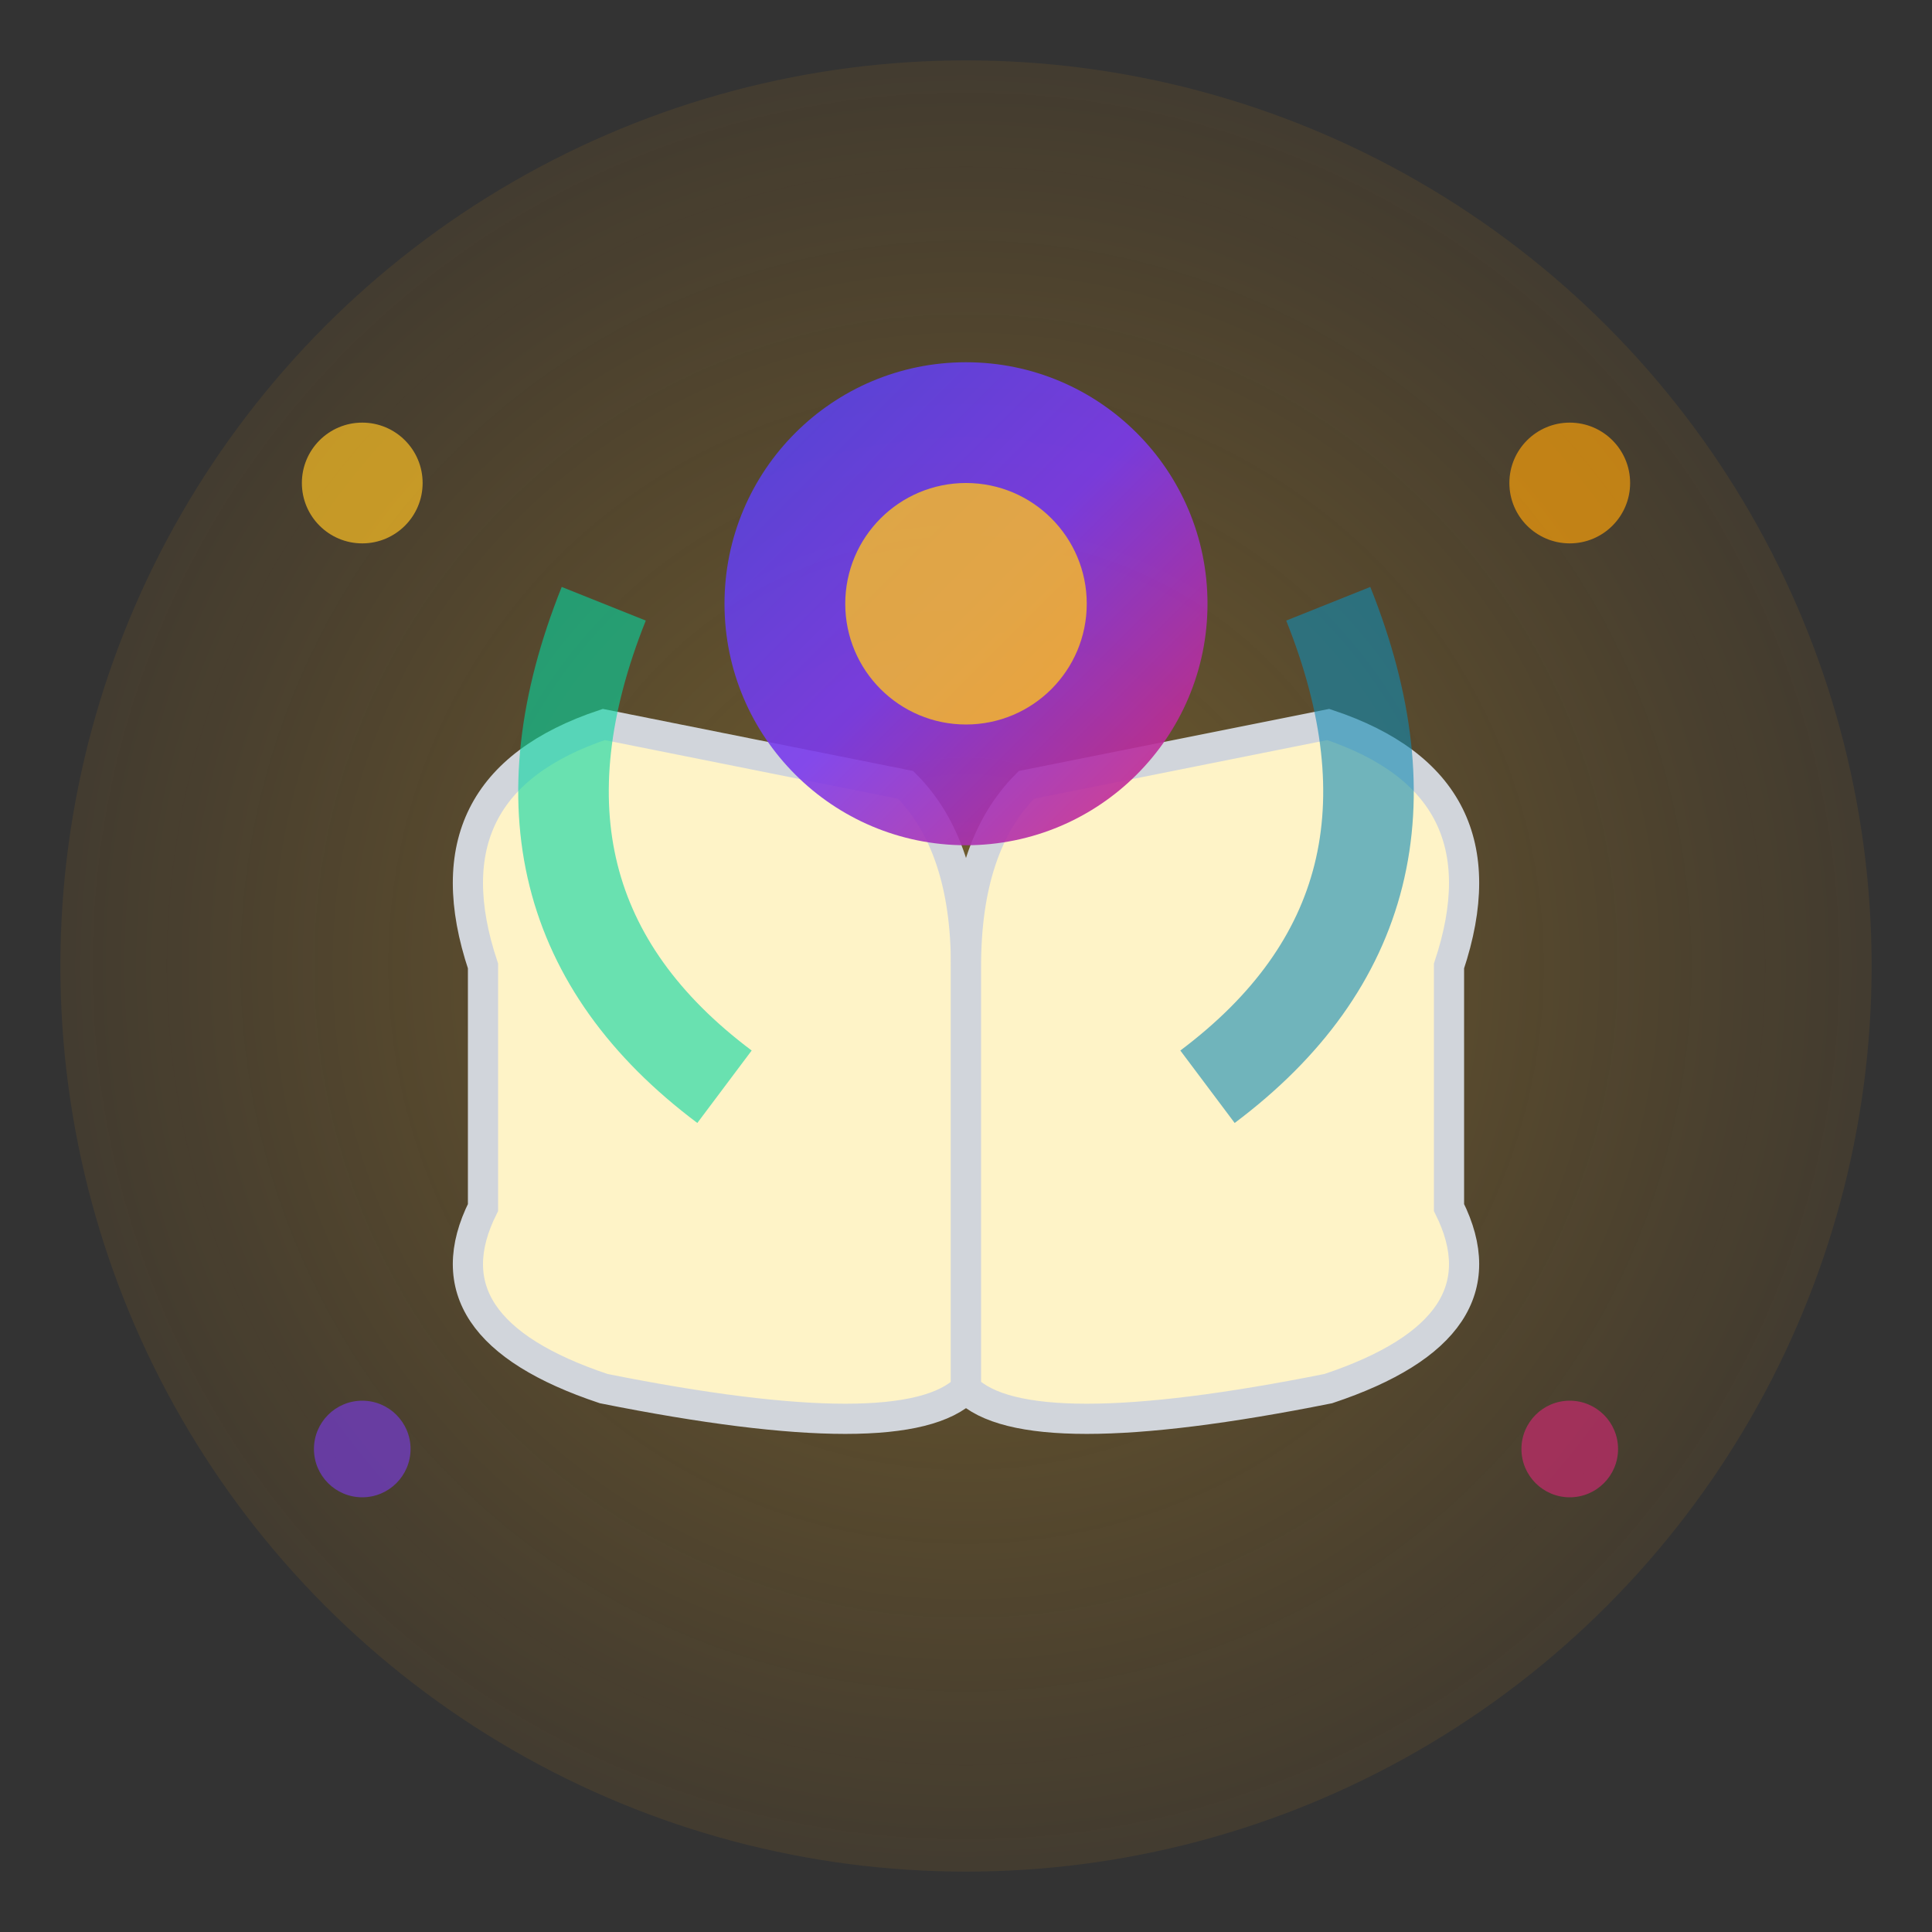 <svg width="32" height="32" viewBox="0 0 32 32" xmlns="http://www.w3.org/2000/svg">
  <rect x="0" y="0" width="32" height="32" fill="#333333" stroke="none"/>
  <defs>
    <linearGradient id="bookGrad" x1="0%" y1="0%" x2="100%" y2="100%">
      <stop offset="0%" style="stop-color:#4f46e5;stop-opacity:1" />
      <stop offset="50%" style="stop-color:#7c3aed;stop-opacity:1" />
      <stop offset="100%" style="stop-color:#db2777;stop-opacity:1" />
    </linearGradient>
    
    <radialGradient id="glow" cx="50%" cy="50%" r="50%">
      <stop offset="0%" style="stop-color:#fbbf24;stop-opacity:0.8" />
      <stop offset="100%" style="stop-color:#f59e0b;stop-opacity:0.2" />
    </radialGradient>
  </defs>
  
  <!-- Background -->
  <circle cx="16" cy="16" r="15" fill="url(#glow)" opacity="0.4"/>
  
  <!-- Open book -->
  <g transform="translate(16,20)">
    <!-- Left page -->
    <path d="M-8,-4 Q-9,-7 -6,-8 L-1,-7 Q0,-6 0,-4 L0,3 Q-1,4 -6,3 Q-9,2 -8,0 Z" 
          fill="#fef3c7" stroke="#d1d5db" stroke-width="0.5"/>
    <!-- Right page -->
    <path d="M8,-4 Q9,-7 6,-8 L1,-7 Q0,-6 0,-4 L0,3 Q1,4 6,3 Q9,2 8,0 Z" 
          fill="#fef3c7" stroke="#d1d5db" stroke-width="0.5"/>
  </g>
  
  <!-- Central magic orb -->
  <circle cx="16" cy="10" r="4" fill="url(#bookGrad)" opacity="0.9"/>
  <circle cx="16" cy="10" r="2" fill="#fbbf24" opacity="0.8"/>
  
  <!-- Flowing elements -->
  <path d="M12,18 Q8,15 10,10" stroke="#06d6a0" stroke-width="1.5" fill="none" opacity="0.6"/>
  <path d="M20,18 Q24,15 22,10" stroke="#118ab2" stroke-width="1.5" fill="none" opacity="0.6"/>
  
  <!-- Small sparkles -->
  <circle cx="6" cy="8" r="1" fill="#fbbf24" opacity="0.7">
    <animate attributeName="opacity" values="0.3;1;0.3" dur="2s" repeatCount="indefinite"/>
  </circle>
  <circle cx="26" cy="8" r="1" fill="#f59e0b" opacity="0.7">
    <animate attributeName="opacity" values="0.5;1;0.5" dur="1.8s" repeatCount="indefinite"/>
  </circle>
  <circle cx="6" cy="24" r="0.8" fill="#7c3aed" opacity="0.6">
    <animate attributeName="opacity" values="0.4;0.9;0.4" dur="2.2s" repeatCount="indefinite"/>
  </circle>
  <circle cx="26" cy="24" r="0.8" fill="#db2777" opacity="0.6">
    <animate attributeName="opacity" values="0.3;0.8;0.3" dur="1.9s" repeatCount="indefinite"/>
  </circle>
</svg>
